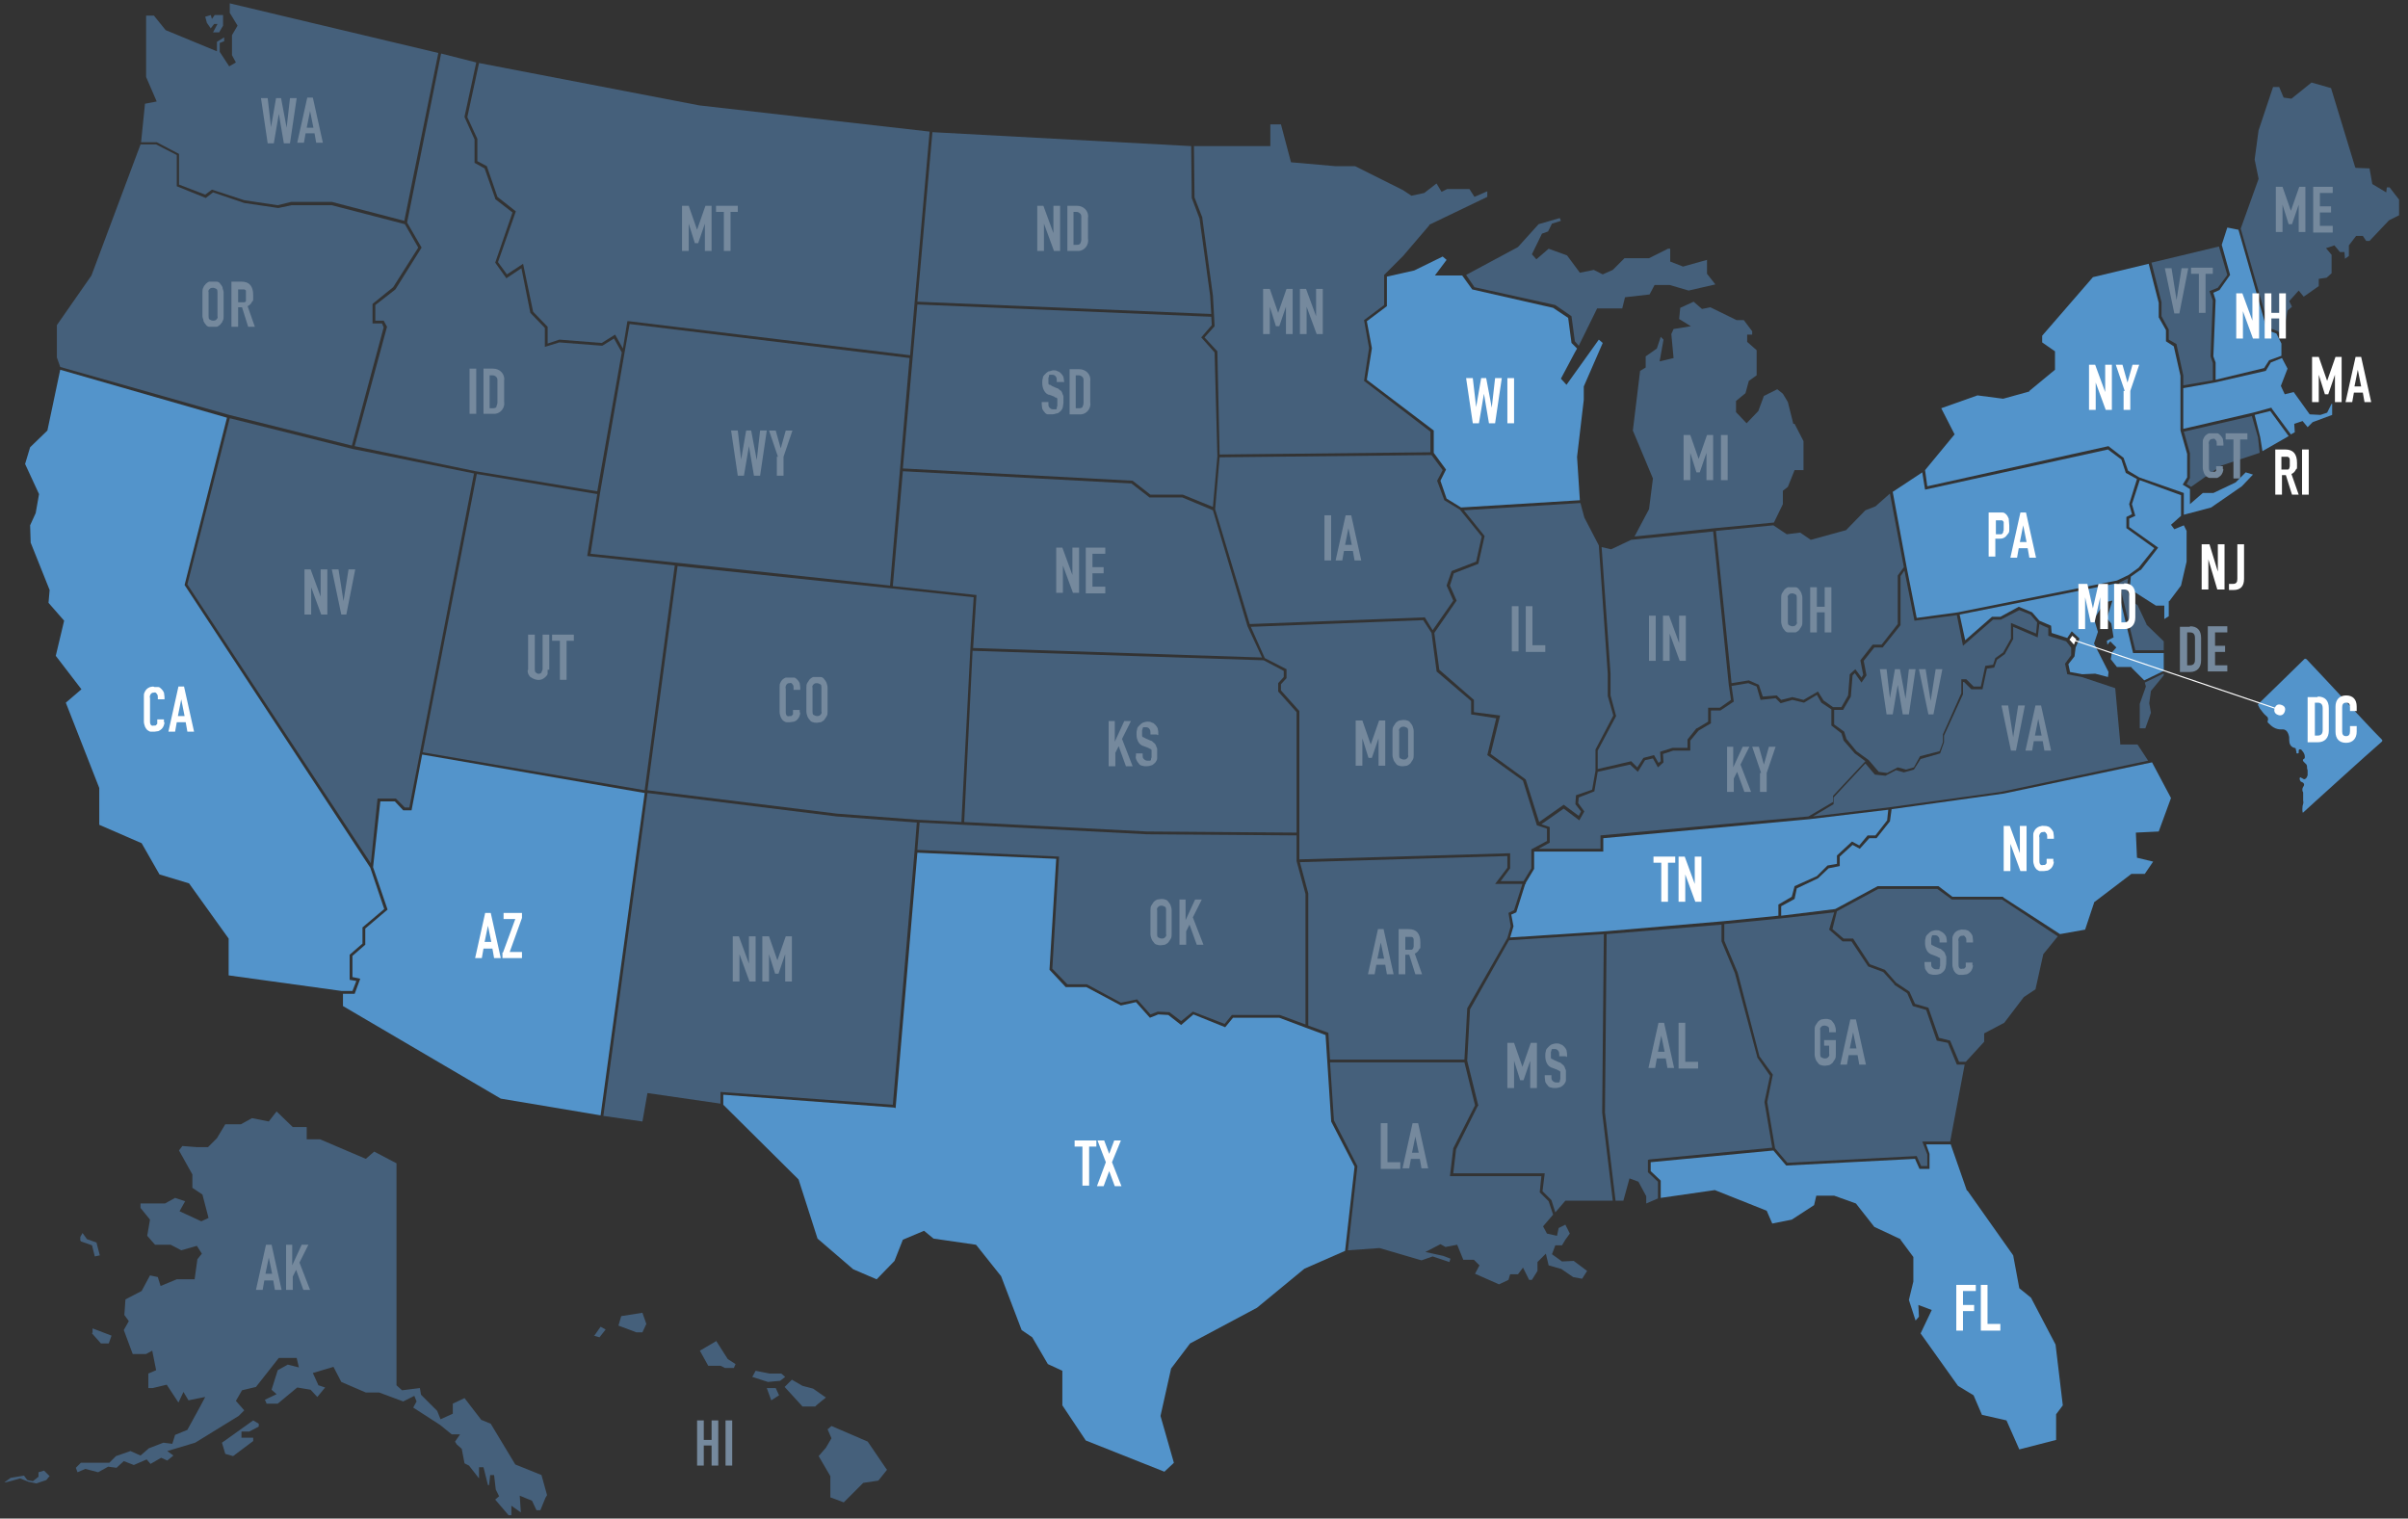 <?xml version="1.0" encoding="UTF-8"?>
<svg xmlns="http://www.w3.org/2000/svg" version="1.1" viewBox="0 0 431.8 272.3">
  <rect x="0" y="0" width="431.8" height="272.3" fill="#333333" stroke="none"/>
  <defs>
    <style>
      .cls-1 {
        fill: #5394cb;
      }

      .cls-2 {
        fill: #45607b;
      }

      .cls-3 {
        fill: #fff;
      }

      .cls-4 {
        fill: #75899d;
      }
    </style>
  </defs>
  <g>
    <g id="Layer_1">
      <g id="Layer_1-2" data-name="Layer_1">
        <g id="Group_7390">
          <g>
            <polygon class="cls-2" points="112.9 58.1 112 63.2 107.6 88.4 105.9 99.3 121.3 100.9 159.6 105 163.1 64.2 112.9 58.1"></polygon>
            <polygon class="cls-2" points="112.8 57.6 163.2 63.7 164 54.3 166.7 23.6 125.4 18.9 85.9 11.3 83.8 21 85.6 24.9 85.6 28.9 87.3 29.8 89.2 35.3 92.5 37.9 89.3 47 90.9 49.2 93.8 47.3 95.6 55.9 98.2 58.6 98.2 61.6 100.3 60.9 107.9 61.5 110.3 60 111.7 62.5 112.5 57.6 112.8 57.6"></polygon>
            <polygon class="cls-2" points="261.8 91.4 259 89.7 257.7 86.2 258.7 84.3 256.7 81.6 218.7 82 217.9 91.3 224.1 111.9 255.5 110.7 256.9 113 260.6 107.7 259.4 105 260.3 102.4 264.7 100.7 265.7 96.2 261.8 91.4"></polygon>
            <polygon class="cls-2" points="174.6 107.1 159.8 105.5 121.5 101.5 116.1 141.7 150.1 145.9 164.7 147 172.4 147.4 174 116.4 174.6 107.1"></polygon>
            <polygon class="cls-2" points="205.7 149.1 232.5 149.3 232.5 127.7 229.2 124 229.2 122.5 230.2 121.4 230.2 120.3 226.6 118.4 174.4 116.7 172.9 147.4 205.7 149.1"></polygon>
            <polygon class="cls-2" points="85 84.9 63.2 80.5 41.2 75 33.6 104.8 66.5 154.8 67.7 143.2 71 143.2 72.6 144.8 73.4 144.8 75.3 135 85 84.9"></polygon>
            <polygon class="cls-2" points="115.6 141.7 121 101.4 105.3 99.7 107.1 88.6 85.5 85 75.8 134.9 115.6 141.7"></polygon>
            <polygon class="cls-2" points="397.9 44.2 385.8 47.1 387.6 54.2 387.6 56.7 388.9 59.1 388.9 60.9 390.3 61.7 390.3 61.8 391.5 67.3 391.5 69.1 396.8 68.2 396.8 65.1 396.4 63.9 396.4 63.9 396.8 53.9 396.2 52.2 397.7 51.6 399.4 49.3 397.9 44.2"></polygon>
            <polygon class="cls-2" points="430.2 38.6 430.2 35.8 428.5 33.6 428 33.6 427.9 34.5 425.4 33 424.9 30.2 422.4 30.1 422.3 29.9 418 15.8 414.5 14.8 410.9 17.7 409.5 17.5 408.7 15.6 407.6 15.6 405 23.4 404.3 28.6 405 32 405 32.1 401.8 41 406.9 58.8 408.5 59.4 409.3 60.7 410.2 55.7 411 55 410.5 54 412.2 52.1 413.1 53.2 415.8 51.3 415.8 50 417.2 49.8 418.1 49 418.1 45.7 417.1 44.5 418.6 44 419.6 45.2 420.4 45.2 420.5 46.4 421.2 45.9 421.2 44 422.5 42.3 423.7 42.3 424.3 43.2 424.9 43.2 428.4 39.5 430.2 38.6"></polygon>
            <polygon class="cls-2" points="282.2 226.1 280.1 226.2 278.3 224.9 278.9 223.3 280.1 223.3 280.7 222.3 281.5 221.2 280.7 219.6 279.5 220.2 279.2 221.6 277.4 221.2 276.7 219.9 278.5 217.8 277.7 215.4 276.1 213.8 276.4 210.9 260 210.9 260.6 205.9 260.6 205.9 264.5 198.2 262.6 190.5 238.5 190.5 239.2 200.9 243.4 209.1 243.4 209.2 241.7 224.2 247.3 223.8 247.4 223.8 254.9 226 256.9 225.3 259.9 226.3 260.1 225.7 258.8 225.2 255.6 224.5 258.3 223.1 259.2 223.6 261.3 223.2 262.4 225.9 264.3 225.9 265.3 226.9 264.5 228.4 268.8 230.3 270.5 229.5 270.8 228.5 272.2 228.5 273.1 227.3 274.2 229.5 274.7 229.5 275.7 227.9 275.7 226.3 277.2 224.8 277.7 226.9 279.8 227.5 279.9 227.5 282.1 229 283.7 229.3 284.6 227.9 282.2 226.1"></polygon>
            <polygon class="cls-2" points="217.8 63.2 215.4 60.5 217.3 58.3 217.2 56.8 164.5 54.6 161.9 84 203.1 86.2 206.3 88.7 212.1 88.7 217.5 90.9 218.3 81.8 217.8 63.2"></polygon>
            <polygon class="cls-2" points="110.1 60.7 108 62 100.3 61.4 97.7 62.2 97.7 58.8 95.1 56.1 93.5 48.1 90.8 49.9 88.8 47.1 91.9 38.1 88.8 35.7 88.8 35.6 86.9 30.2 85.1 29.2 85.1 25 83.3 21 83.3 20.9 85.4 11.2 79.1 9.6 73 39.9 75.6 44.4 70.9 51.9 67.3 54.7 67.3 57.5 68.8 57.5 69.4 58.6 63.6 80 85.3 84.5 107.1 88.1 111.5 63.2 110.1 60.7"></polygon>
            <path class="cls-2" d="M97.8,268.6l-.9,2.2h-.7l-.8-1.7-2.2-.9.2,3-1.7-1.2v1.7h-.5l-2.4-2.8.7-.6-.6-1.2-.3-2.6h-.7l-.2,1.8h-.2l-.8-3.2h-.8v2l-1.8-2.3h0l-.8-.4-.5-2.6-.9-.8-.3-.5.9-1.3h-1.5l-2.1-1.7-4.8-3.1.6-1.1-.4-1-2,1-4.3-1.6h-2.4l-4.4-1.9-1.4-2.7-3.7,1.1,1,2.2,1.2.4-1.4,1.7-1.2-1.3-2.4-.4-3.5,2.9h-2c0-.1-.3-.7-.3-.7l2.1-1-.9-.8,1.1-3.5,1.8-1,2,.5-.4-1.7h-3.2l-4.1,5.2-2.5.6-1.1,1.9,1.5,1.7-1,1-7.8,4.8-5,1.5,1.1.8-1.1.9-1.1-.5-1.9,1.1-.7-.8-2.3,1-1.8-.7-1.3,1.2-1.5-.2-1.8,1-2.3-.6-1.4.6-.3-.8.9-.9h5.1l1.2-1.2,2.6-.9,1.8.8,1.5-1.3,2.6-1,1.6.2.5-1.6,2.2-.9,2.3-4.2.9-1.7-3,.6-.9-1.5-.9,1.9-2.1-3.2-2.5.6h-.8v-2.6l1.4-.6-.7-3.5-1.1.6h-2.4l-1.6-4.3.9-1.6-.8-1.1.2-2.8,2.9-1.5,1.5-2.8,1.4.3.5,1.6,2.9-1.2h3.2l.5-3.6.8-1-.9-1.4-2.8.8-1.9-1h-2.8l-1.4-1.6.5-2.9-1.7-2.1v-.8h4.4l1.8-1,1.8.6-1,1.8,3.9,1.8,1.3-.6-1.1-4.2-1.8-1.2v-2.4l-2.4-4.3.6-.8,2.6.2h2l1.6-1.6,1.5-2.5h2.8l2-1.1,3,.6,1.4-1.8,2.9,2.8h2.5v2.2h2.4l8.2,3.5,1.5-1.3,4,2.1v39.8l1,.9,3.2-.4.2,1.2,2.9,2.9.6,1.5,2.2-1v-1.8l2.1-1,3,3.9,1.7.7,4.4,7.3h0l4.7,1.9,1,3.6-.3.5ZM8.9,264.7l-1-1-1,.3v.8c0,0-1,.8-1,.8l-1-.2-.6-.8-2.4.4-1.1.8h.1c0,.1,2.7-.7,2.7-.7l1.5.6,1.4.3,1.8-.6.4-.5.2-.2ZM16.5,239.1l1.6,1.8h1.4l.5-1.4-3.4-1.3v.8h-.1ZM14.5,222.6l2,.7.5,2,.9-.2-.6-2.3-1.7-.6-.8-1.1-.4.7v.7h.1ZM45.4,257.8h-2.1v-1.1h1.4l1.7-.9v-.5l-1-.6-5.6,4,.6,2,1.4.4,3.6-2.7v-.7h0Z"></path>
            <polygon class="cls-2" points="217.2 56.3 217 53 215.1 39.2 213.7 35.5 213.7 35.4 213.6 26.2 167.2 23.7 164.5 54.1 217.2 56.3"></polygon>
            <polygon class="cls-2" points="223.7 112.3 217.5 91.5 212 89.2 206.1 89.2 206 89.1 202.9 86.7 161.9 84.5 160.1 105.1 175.1 106.7 174.5 116.2 226.3 117.9 223.7 112.3"></polygon>
            <polygon class="cls-2" points="129.2 197.9 129.2 195.8 160.1 198.1 164 152.6 164.4 147.5 150 146.4 116.1 142.2 108.2 200.1 115.2 201.1 116.1 196 129.2 197.9"></polygon>
            <polygon class="cls-2" points="274.6 152.3 277.4 150.8 277.4 148.6 275.6 148 273.1 140 266.7 135.4 268.3 128.8 263.8 128.1 263.8 125.7 257.6 120.4 257.6 120.3 256.7 113.5 255.2 111.2 224.3 112.4 226.8 118 230.7 120 230.7 121.6 229.7 122.7 229.7 123.8 233 127.5 233 154.1 270.8 153 270.8 155.7 269.1 158 273.2 158 274.6 155.7 274.6 152.3"></polygon>
            <polygon class="cls-2" points="357.4 119.2 357.8 118 359.2 117 360.6 114.5 360.6 111.7 365.1 113.6 365.3 111.6 364.1 110.2 362.1 109.4 358.8 111.1 357.4 111.1 352 115.8 350.9 110.3 343.3 111.3 341.5 102.3 340.8 103.3 340.8 112.1 337.6 116.1 336.1 116.1 334.2 118.5 334.7 121.1 333.8 122.4 332.6 120.7 332.2 121.1 331.9 124.8 331.9 124.9 330.5 127.3 328.9 127.3 328.9 129.9 330.7 131.2 331.1 132.5 332.9 134.7 335.1 136.3 335.1 136.3 336.9 138.4 338.4 138.6 340.3 137.6 341.8 138 343.2 137.6 344.3 135.6 347.8 134.7 348.4 133.1 348.4 131.8 348.4 131.7 351.7 124.3 351.7 121.8 352.6 121.8 353.9 123.1 355.2 123.1 356 119.4 357.4 119.2"></polygon>
            <polygon class="cls-2" points="268.1 158.5 270.3 155.6 270.3 153.5 233.1 154.6 234.6 160.2 234.6 183.9 238.2 185.2 238.5 190 262.6 190 263.1 180.9 263.1 180.8 270.3 168.2 270.9 166.1 270.5 163.7 271.5 163.2 273 158.5 268.1 158.5"></polygon>
            <polygon class="cls-2" points="72.6 40.2 59.5 36.8 52.3 36.8 49.9 37.3 49.9 37.3 43.8 36.4 38.2 34.5 36.9 35.5 31.7 33.4 31.7 27.8 28 25.9 25.2 25.9 16.4 49.4 16.4 49.4 10.2 58.3 10.2 64.1 10.8 65.8 41.1 74.4 63.1 79.9 68.8 58.7 68.5 58 66.8 58 66.8 54.5 70.5 51.5 75 44.4 72.6 40.2"></polygon>
            <polygon class="cls-2" points="355.8 185.3 359.4 183.4 362.9 178.8 362.9 178.8 365 177.4 366.4 171.1 369 167.9 359 161.3 350 161.3 347.4 159.4 336.8 159.4 329.4 163.4 328.6 166.6 330.6 168.3 332.3 168.3 335.3 172.9 338 173.9 340 176.2 342.4 177.8 343.4 180 345.8 180.7 347.7 186.1 349.7 186.6 351.3 190.4 352.5 190.4 355.8 186.8 355.8 185.3"></polygon>
            <polygon class="cls-2" points="302.6 132.6 304.2 130.6 304.3 130.6 306.3 129.4 306.3 126.9 308.4 126.9 310.4 125.5 310 122.8 307.2 95.3 292.5 96.8 288.9 98.5 287.2 98.1 288.8 120.8 288.8 124.7 289.8 128.4 286.5 134.6 286.5 137.9 292.5 136.5 293.6 137.6 294.7 135.9 296.6 135.4 297.4 136.8 297.8 136.5 297.7 134.8 299.9 134.1 302.6 134.1 302.6 132.6"></polygon>
            <polygon class="cls-2" points="328.7 143.8 328.7 142.7 334.5 136.5 332.6 135.1 332.6 135.1 330.6 132.8 330.2 131.5 328.4 130.1 328.4 127.2 326.6 126 325.8 124.6 323.5 126 321.4 125.5 319.3 126.1 318.4 125.2 315.7 125.5 315 123.1 313.5 122.5 310.5 123 310.9 125.8 308.5 127.4 306.8 127.4 306.8 129.7 304.6 131 303.1 132.8 303.1 134.6 300 134.6 298.2 135.2 298.3 136.7 297.3 137.6 296.4 136 295 136.3 293.7 138.4 292.3 137.1 286.5 138.4 285.9 141.9 283.1 143 283 144 284.1 145.5 283.2 147.1 280.4 145 276.4 147.8 277.9 148.3 277.9 151.1 275.9 152.2 287 152.2 287 149.8 324.3 146.4 328.7 143.8"></polygon>
            <polygon class="cls-1" points="405.7 80.9 410.4 78.2 407.1 73.7 404.3 74.4 405.3 78.4 405.7 80.9"></polygon>
            <path class="cls-2" d="M159.1,263.5l-1.6,2-2.7.4-3.5,3.5-2.4-.9v-3.8l-2.1-3.6,1.3-1.5,1-1.7-.7-1.6.7-.6,6.5,2.8,3.4,5h.1ZM145.8,249l-1.9-.5-1.9-1.1-1.3,1.3,3.2,3.5h2.3c0-.1,1.9-1.6,1.9-1.6l-2.3-1.6h0ZM137.5,248.9l.8,2.2,1.4-.9-.6-1.3h-1.7.1ZM128.4,240.5l-2.9,1.7,1.5,2.7h2.2l.8.4h1.6l.3-.7-1.4-.9-2.1-3.3h0ZM111.4,236l-.5,1.7,3.2,1.2h1.1l.7-1.5-.7-2s-3.8.6-3.8.6ZM106.5,239.5l1,.3,1.1-1.4-.9-.5-1.2,1.7h0ZM140.1,246.3h-2.1l-2.5-.5-.6,1.1,2.8.9,2.2-.2.9-.7-.7-.6h0Z"></path>
            <path class="cls-2" d="M295.8,52.8l-4.4.5-.5,2h-4.5l-3.3,6.7-.7-.8-.6-4.5-2.9-2h0l-14.5-3.2-1.5-2.2,9.3-5h0l3.7-4.1,3.8-1.1.2.5-1.6.5-.7,1.4-1.1.4-1.8,3.7.8.9,2.2-1.9,3.3,1.2,2.3,3.1,2.5-.5,1.6.8,1.8-.8,2.1-2.1h4.4l3.4-1.7h.4v2.3l2.3.9,4.3-1.2v2.5l1.5,1.9-4.8,1.1-3.4-1h-2.7l-.9,1.7h0ZM321.6,76.1h0l-1-4-.9-1.5-1-.8-2.4,1.2-1,2.7-2.1,2.2-1.9-2v-2l1.7-1.4.6-2.2,1.4-1v-4.5l-1.7-1.5v-1.3h.9v-.6l-1.5-2h-1.3l-4.7-2.3-1.5.3-1.5-1.3-2.4,1.1-.2,2,2.1,1.3-3.1.5-.4.9.4,4.3-2.5.6.7-3.9-.5-.5-.7,2.1-2,1.4v2l-1,.6-1.3,10.7,3.6,8.6h0l-.7,5.5-2.6,4.9,14.5-1.5,10.5-1,1.6-3.3v-2.4l.9-.7,1.2-3h1.6v-5.2l-1.6-3.1h-.2Z"></path>
            <path class="cls-2" d="M388,120.9v.2l-2.3,2.8-.3,2.2h0l.3,1.7-1,2.8h-1v-4.4l1.1-3.1h0l-.2-.7,3.3-1.6h.1ZM380.2,133.4v-.2l-.9-9.8-6-2-2.6-.5-.4-1.9,1.1-1.5v-1.3c.1,0-.9-1.2-.9-1.2l-3.2-1v-1.4c-.1,0-1.6-.7-1.6-.7l-.3,2.4-4.4-1.9v2.2l-1.5,2.7-1.4,1-.5,1.4-1.3.2-.8,3.7h-2l-1.3-1.3h-.2v2.2l-3.4,7.4v1.2l-.7,2-3.5,1-1.2,1.9-1.8.5-1.4-.4-1.9,1-1.9-.2-1.7-2-5.7,6.1v1.2l-3.7,2.2,13.4-1.6,20.3-2.8,26.4-5.6-1.9-2.9h-3.5.4Z"></path>
          </g>
          <g>
            <polygon class="cls-2" points="218.7 81.5 256.5 81.1 256.5 77.4 244.6 68.3 245.5 62.4 244.6 57.4 248.2 54.7 248.2 49.3 251.6 45.9 256.3 40.4 256.3 40.3 266.7 35.3 266.7 34.3 264.4 35.3 263.5 33.9 259.5 33.9 258.5 34.4 257.6 32.9 255.4 34.6 253.1 35.1 251.6 34.1 243 29.8 239.5 29.8 231.5 29.1 229.7 22.3 227.8 22.3 227.8 26.2 214.1 26.2 214.2 35.4 215.6 39 215.6 39.1 217.5 53 217.7 56.5 217.8 58.5 216 60.5 218.3 63 218.3 63.1 218.7 81.5"></polygon>
            <polygon class="cls-1" points="286.7 60.9 280.9 69 279.9 67.9 282.4 63.2 282.8 62.5 281.8 61.5 281.2 57 278.5 55.2 264 51.9 262.2 49.4 257.3 49.4 259.4 46.6 258.7 46 253.6 48.5 248.7 49.6 248.7 54.9 245.1 57.6 246 62.4 246 62.5 245.1 68.1 257.1 77.2 257.1 81.2 259.3 84.2 258.3 86.2 259.4 89.4 262 91 283.3 89.7 282.8 82 282.8 81.9 284 71.7 284 69.3 287.4 61.5 286.7 60.9"></polygon>
            <polygon class="cls-1" points="75.7 135.3 73.8 145.3 72.3 145.3 70.8 143.7 68.2 143.7 66.9 155.5 69.5 163.1 65.5 166.5 65.5 169.4 63.2 171.4 63.2 175.2 64.6 175.5 63.6 178.2 61.5 178.2 61.5 180.4 89.8 197 107.7 200 115.6 142.2 75.7 135.3"></polygon>
            <polygon class="cls-2" points="219.6 183.6 220.9 182 229.5 182 234.1 183.7 234.1 160.3 232.5 154.4 232.5 149.8 205.7 149.6 172.7 147.9 164.9 147.5 164.5 152.4 189.9 153.6 189.9 153.8 188.7 173.7 191.4 176.5 194.9 176.5 194.9 176.5 201 179.8 203.9 179.2 206.3 181.9 207.6 181.4 209.7 181.5 211.8 183.1 213.9 181.4 219.6 183.6"></polygon>
            <polygon class="cls-2" points="388 116.6 388 115 384.9 112 384.9 111.9 383.3 108.5 382.2 107.8 382.2 107.7 381.4 105.7 381.4 105.7 381.6 103.7 380 104.5 382.9 116.6 388 116.6"></polygon>
            <polygon class="cls-1" points="382.2 119.6 382.2 119.7 384.5 122 388 120.3 388 117.1 382.5 117.1 379.5 104.6 351.4 110.2 352.4 114.8 357.2 110.6 358.7 110.6 362 108.8 364.4 109.8 365.7 111.3 367.8 112.2 367.9 113.5 370.7 114.4 371.5 113.2 372.9 114.5 372.2 116.1 372 117.7 370.9 119.1 371.2 120.5 373.4 120.9 375.7 120.8 378 121.4 378.1 120.5 375.5 115.4 376.2 113.3 375.5 111 377.4 108 378.8 107.7 377.8 110.9 378.6 111.8 379 114.3 377.8 114.9 377.9 115.6 378.4 115 379.5 116.1 378.7 117 378.5 118.2 379.6 119.6 382.2 119.6"></polygon>
            <polygon class="cls-1" points="409.1 63.8 409.1 61.6 408.2 59.8 406.5 59.2 406.5 59.1 401.4 41.2 399.4 40.8 398.4 43.9 399.9 49.3 398 52 396.9 52.5 397.3 53.8 397.3 53.9 396.9 63.9 397.3 65 397.3 68.1 406 66 406.9 64.6 409.1 63.8"></polygon>
            <polygon class="cls-1" points="418.2 72.4 418.1 72.4 417.3 74 416.1 74.4 414.2 74.3 414.1 74.2 411.3 70.3 409.7 70.7 409 69.2 410.2 66.1 409.2 64.2 407.2 65 406.3 66.5 397.1 68.6 391.5 69.6 391.5 76.9 404 74 407.3 73.1 407.4 73.3 410.8 77.9 411.5 77.5 411.4 76 412.9 75.5 413.8 76.6 414.7 75.7 414.7 75.7 418.2 74.4 418.2 72.4"></polygon>
            <polygon class="cls-2" points="398.3 83.5 405.2 81.2 404.9 78.4 403.8 74.6 391.6 77.4 392.7 81.3 392.7 85.7 392.1 86.8 392.9 87.3 398.3 83.5 398.3 83.5"></polygon>
            <polygon class="cls-1" points="404 85.1 402.7 84.7 401 86.4 400.9 86.5 396.9 88.4 395 88.4 392.7 90.4 392.7 87.7 391.4 86.9 392.2 85.6 392.2 81.4 391 77.2 391 67.4 389.8 62.1 388.4 61.2 388.4 59.2 387.1 56.9 387.1 54.3 385.3 47.3 375.3 49.7 366.2 60.2 366.2 61.4 368.5 63 368.5 66.3 363.9 70.1 363.9 70.2 359.2 71.5 354.6 70.9 348.1 73.2 350.5 77.9 350.4 78 345.2 84.3 345.6 87.2 378.1 80 378.2 80.1 380.8 82.1 381.6 84.4 383.6 85.6 391.6 88.4 391.6 92.3 396.5 91 402 87.2 404 85.1"></polygon>
            <polygon class="cls-1" points="318.9 164.2 318.9 162.2 321.3 160.8 321.8 158.9 325.8 157.1 327.7 155.2 329.4 154.9 329.4 153.4 332.1 150.9 333.4 151.6 334.9 149.8 336.3 149.8 338.4 147.1 338.6 145.2 324.4 146.9 287.5 150.3 287.5 152.7 275.1 152.7 275.1 155.8 273.6 158.3 273.6 158.4 273.6 158.5 273.5 158.5 271.9 163.6 271 164 271.4 166.1 270.8 168.1 287.8 167 308.9 165.2 318.9 164.2"></polygon>
            <polygon class="cls-1" points="392.1 100.7 392.1 95.2 391.6 94.2 389.9 94.9 389.3 94.1 391.1 92.5 391.1 88.8 383.7 86.1 382.3 90.4 382.9 92.5 381.8 93 381.8 94.5 387 98.2 383.9 102.2 383.8 102.2 382.1 103.4 381.9 105.6 386.6 108.6 388.1 108.6 388.1 111 388.9 110.5 388.9 107.8 389 107.8 391.1 105 392.1 100.7"></polygon>
            <polygon class="cls-1" points="66.4 155.6 33.1 104.9 40.7 74.9 10.8 66.3 8.5 77.2 5.4 80.2 4.5 83.2 7 88.6 6.4 92 5.4 94.2 5.5 97.3 8.9 105.8 8.7 108.1 11.5 111.3 10 117.6 14.6 123.6 11.8 126 17.8 141.3 17.8 147.9 25.4 151.2 28.6 156.8 33.9 158.4 41 168.3 41 174.9 61.3 177.7 63.2 177.7 63.9 175.9 62.7 175.7 62.7 171.2 65 169.2 65 166.3 68.9 163 66.4 155.6"></polygon>
            <polygon class="cls-1" points="368.6 241.1 364.2 232.7 362.1 231 361 225.1 352.8 213.5 352.7 213.5 349.8 205.2 345.4 205.2 346 206.9 346 209.6 344.2 209.6 343.4 207.8 320.3 209 318 206.3 296 208.4 296 210 297.8 211.7 297.8 214.8 307.5 213.4 307.5 213.4 316.8 217.1 317.8 219.4 321.3 218.7 325.3 216.1 325.7 214.4 328.9 214.4 332.8 215.8 332.8 215.8 336.1 220 340.8 222.2 340.8 222.3 343.1 225.4 343.1 229.7 343.1 229.8 342.3 233.1 343.5 236.8 344.1 236.1 344 234 346.4 234.9 344.4 239.1 351.1 248.5 353.9 250.2 355.4 253.7 359.8 254.7 362.1 259.9 368.7 258.2 368.7 253.6 369.9 252 368.6 241.1"></polygon>
            <polygon class="cls-2" points="287.3 199.5 287.3 199.5 287.6 167.5 270.6 168.6 263.6 181 263.1 190.2 265.1 198.3 265 198.3 261.1 206.1 260.6 210.4 277 210.4 276.6 213.6 278.2 215.2 278.9 217.4 280.7 215.3 289.2 215.3 287.3 199.5"></polygon>
            <polygon class="cls-2" points="316.4 197.6 317.4 192.9 315.1 189.6 315.1 189.5 311.1 174.5 308.7 168.8 308.7 165.8 288.1 167.5 287.8 199.5 289.7 215.3 291.1 215.3 292.2 211.3 293.8 211.9 295.2 214.5 295.2 215.8 297.3 214.9 297.3 211.9 295.5 210.2 295.5 208 295.8 207.9 317.8 205.8 316.4 197.6 316.4 197.6"></polygon>
            <polygon class="cls-1" points="233.9 227.5 233.9 227.5 241.2 224.3 242.9 209.2 238.7 201.1 238.7 201 238 190.2 237.7 185.6 234.2 184.3 229.4 182.5 221.1 182.5 219.7 184.2 214 181.9 211.8 183.8 209.5 182 207.7 181.9 206.2 182.5 203.7 179.7 201 180.3 194.8 177 191.1 177 188.2 173.9 188.2 173.8 189.4 154 164.5 152.9 160.6 198.7 160.3 198.6 129.7 196.3 129.7 198.1 143.2 211.5 146.6 222.1 153 227.6 157.2 229.4 160.4 226.1 161.9 222.3 165.7 220.7 167.4 222.1 175 223.2 175.1 223.3 179.4 228.7 179.5 228.8 183.2 238.5 185.1 239.8 187.9 244.6 190.5 245.8 190.5 252 194.7 258.3 208.8 263.9 210.5 262.3 208.1 253.9 210 245.4 213.4 240.9 225.4 234.5 233.9 227.5"></polygon>
            <polygon class="cls-2" points="350.9 190.9 349.3 187 347.3 186.6 345.4 181.1 343 180.4 342 178.1 339.7 176.6 339.7 176.5 337.7 174.3 335 173.3 332 168.8 330.4 168.8 328 166.7 328.9 163.6 319.2 164.7 309.2 165.7 309.2 168.7 311.6 174.4 315.5 189.4 317.9 192.7 316.9 197.6 318.3 205.9 320.5 208.5 343.7 207.3 344.5 209.1 345.6 209.1 345.6 207 344.7 204.7 349.7 204.7 352.3 190.9 350.9 190.9"></polygon>
            <polygon class="cls-2" points="286.1 134.4 289.3 128.3 288.3 124.8 288.3 120.8 286.7 97.8 284.1 92.8 283.4 90.2 262.5 91.5 266.2 96.1 266.2 96.2 265.1 101.1 260.7 102.8 260 105 261.2 107.7 257.2 113.5 258.1 120.1 264.3 125.5 264.3 127.7 269 128.3 267.3 135.2 273.5 139.7 273.6 139.8 276 147.4 280.4 144.3 283.1 146.3 283.5 145.5 282.5 144.2 282.6 142.6 285.5 141.6 286.1 138.2 286.1 134.4"></polygon>
            <polygon class="cls-1" points="385.9 136.7 359.3 142.3 339.2 145.1 338.9 147.3 338.8 147.4 336.5 150.3 335.2 150.3 333.5 152.2 332.2 151.5 329.9 153.6 329.9 155.3 327.9 155.7 326 157.5 322.2 159.3 321.8 161.2 319.4 162.5 319.4 164.2 329.1 163 336.7 158.9 347.6 158.9 350.1 160.8 359.2 160.8 359.2 160.9 369.4 167.5 373.9 166.7 375.5 161.9 375.5 161.8 382.2 156.7 384.6 156.7 386.1 154.5 383.2 153.8 383 149.3 387.1 149.1 389.3 143.1 385.9 136.7"></polygon>
            <polygon class="cls-2" points="340.3 111.9 340.3 103.2 341.4 101.7 338.9 88.5 336.3 90.8 334.5 91.5 331 95.1 330.9 95.1 324.7 96.8 322.8 95.5 320.4 95.8 318 94.2 307.7 95.2 310.5 122.5 313.6 122 315.4 122.8 316.1 124.9 318.6 124.7 319.4 125.5 321.4 125 323.4 125.5 326 124 327 125.6 328.7 126.8 330.2 126.8 331.4 124.7 331.7 120.9 332.7 120 333.8 121.5 334.1 121 333.6 118.4 335.8 115.6 337.4 115.6 340.3 111.9"></polygon>
            <polygon class="cls-1" points="381.7 103.1 383.5 101.8 386.3 98.3 381.3 94.7 381.3 92.7 382.3 92.2 381.8 90.4 381.8 90.4 383.2 85.9 381.2 84.8 380.4 82.4 378 80.6 345.2 87.8 344.7 84.7 339.4 88.2 341.9 101.7 343.7 110.8 351.1 109.8 379.6 104.1 381.7 103.1"></polygon>
            <path class="cls-2" d="M78.6,9.5l-6.1,30.1-13-3.4h-7.3l-2.4.6-6-.9-5.8-1.9-1.2.9-4.7-1.8v-5.5l-4-2.1h-2.8l.7-6.9,2.1-.4-1.9-4.4V2.8c-.1,0,1.4,0,1.4,0l2.1,2.6,9.2,3.8v-1.7l1.3-.8v.7l-.8.3v1.6l1.7,2.6,1.2-.7-.7-1.3v-3.6l1-1.7-1.4-2.3V.6s37.4,8.9,37.4,8.9ZM37.7,5.2l.7-.9h.6l-.8,1.5h1.1l.7-1.2v-1.9h-1.5l-.5.7-.2-.7-1,.3.3,1.1.7,1h0Z"></path>
            <polygon class="cls-3" points="371.6 114 371.1 114.7 371.9 115.6 372.3 114.6 371.6 114"></polygon>
          </g>
          <g id="Grey_States">
            <g id="HI">
              <path id="Path_41848" class="cls-4" d="M125,254.7h1.2v3.5h1.4v-3.5h1.2v8.1h-1.2v-3.6h-1.4v3.6h-1.2v-8.1h0Z"></path>
              <path id="Path_41849" class="cls-4" d="M130.1,254.7h1.2v8.1h-1.2v-8.1h0Z"></path>
            </g>
            <g id="ND">
              <path id="Path_41852" class="cls-4" d="M186,36.9h1.1l1.8,4.9h0v-4.9h1.2v8.1h-1.1l-1.8-4.9h0v4.9h-1.2v-8.1Z"></path>
              <path id="Path_41853" class="cls-4" d="M191.4,36.9h1.7c.6,0,1.1.2,1.5.6.4.4.6,1,.5,1.5v3.8c.2,1.1-.6,2.1-1.6,2.2h-2.1v-8.1h0ZM192.5,43.9h.5c.3,0,.5,0,.7-.2.1-.2.2-.5.2-.8v-3.9c0-.3,0-.5-.2-.7s-.4-.3-.7-.3h-.5v5.9Z"></path>
            </g>
            <g id="MT">
              <path id="Path_41854" class="cls-4" d="M122.4,36.9h1.1l1.5,4.3h0l1.5-4.3h1.1v8.1h-1.2v-4.9h0l-1.2,3.5h-.6l-1.1-3.5h0v4.9h-1.2v-8.1h0Z"></path>
              <path id="Path_41855" class="cls-4" d="M129.7,38h-1.3v-1.1h3.9v1.1h-1.3v7h-1.2v-7h0Z"></path>
            </g>
            <g id="WY">
              <path id="Path_41856" class="cls-4" d="M136.3,85.3h-1.1l-.9-5.3h0l-.9,5.3h-1.1l-1.2-8.1h1.2l.6,5.2h0l.9-5.2h.9l1,5.3h0l.6-5.3h1.2l-1.2,8.1Z"></path>
              <path id="Path_41857" class="cls-4" d="M139.5,81.9l-1.6-4.7h1.2l.9,3.2h0l.9-3.2h1.2l-1.6,4.7v3.4h-1.2v-3.4h.2Z"></path>
            </g>
            <g id="CO">
              <path id="Path_41858" class="cls-4" d="M143.5,127.7c0,.5-.2,1-.5,1.3s-.4.3-.6.4c-.2,0-.5.1-.7.1h-.7c-.2,0-.4-.2-.6-.3-.2-.2-.3-.4-.4-.6-.1-.3-.2-.6-.2-.9v-4.5c0-.3,0-.5.1-.7.2-.5.5-.8,1-1,.2,0,.5,0,.8,0s.5,0,.7,0c.2,0,.4.2.6.4.2.2.3.4.4.6,0,.2.1.5.1.8v.4h-1.2v-.4c0-.2,0-.4-.2-.6-.1-.2-.3-.3-.5-.2-.2,0-.4,0-.6.3-.1.2-.2.4-.1.7v4.1c0,.2,0,.4.1.6s.3.3.6.2h.2s.2,0,.2-.1l.2-.2v-.8h1.2v.5h0Z"></path>
              <path id="Path_41859" class="cls-4" d="M144.6,123.3c0-.3,0-.6.2-.9.1-.2.3-.4.4-.6.2-.2.4-.3.6-.4.2,0,.5,0,.7,0s.5,0,.7,0c.2,0,.5.2.6.4.2.2.3.4.4.6.1.3.2.6.2.9v4.3c0,.3,0,.6-.2.9-.1.2-.3.4-.4.6-.2.2-.4.3-.6.4-.2,0-.5.1-.7.1s-.5,0-.7-.1c-.2,0-.5-.2-.6-.4-.2-.2-.3-.4-.4-.6-.1-.3-.2-.6-.2-.9,0,0,0-4.3,0-4.3ZM145.7,127.6c0,.2,0,.5.2.6.2.1.4.2.6.2s.4,0,.6-.2c.2-.2.3-.4.2-.6v-4.3c0-.2,0-.5-.2-.6s-.4-.2-.6-.2-.4,0-.6.2c-.2.2-.3.4-.2.6v4.3Z"></path>
            </g>
            <g id="NM">
              <path id="Path_41860" class="cls-4" d="M131.4,167.9h1.1l1.8,4.9h0v-4.9h1.2v8.1h-1.1l-1.8-4.9h0v4.9h-1.2v-8.1Z"></path>
              <path id="Path_41861" class="cls-4" d="M136.8,167.9h1.1l1.5,4.3h0l1.5-4.3h1.1v8.1h-1.2v-4.9h0l-1.2,3.5h-.6l-1.1-3.5h0v4.9h-1.2v-8.1h0Z"></path>
            </g>
            <g id="ID">
              <path id="Path_41862" class="cls-4" d="M84.2,66.1h1.2v8.1h-1.2v-8.1Z"></path>
              <path id="Path_41863" class="cls-4" d="M86.7,66.1h1.7c.6,0,1.1.2,1.5.6s.6,1,.5,1.5v3.8c.2,1.1-.6,2.1-1.6,2.2h-2.1v-8.1h0ZM87.8,73.2h.5c.3,0,.5,0,.7-.2,0-.2.2-.5.2-.8v-3.9c0-.3,0-.5-.2-.7s-.4-.3-.7-.3h-.5v5.9Z"></path>
            </g>
            <g id="DR">
              <path id="Path_41864" class="cls-4" d="M36.3,52.4c0-.3,0-.6.2-.9,0-.2.3-.4.4-.6.2-.2.4-.3.6-.4.2,0,.5,0,.7,0s.5,0,.7,0c.2,0,.5.2.6.4.2.2.3.4.4.6,0,.3.2.6.2.9v4.3c0,.3,0,.6-.2.9,0,.2-.3.4-.4.6-.2.2-.4.3-.6.4-.2,0-.5,0-.7,0s-.5,0-.7,0c-.2,0-.5-.2-.6-.4-.2-.2-.3-.4-.4-.6,0-.3-.2-.6-.2-.9v-4.3ZM37.4,56.7c0,.2,0,.5.2.6s.4.2.6.2.4,0,.6-.2c.2-.2.3-.4.2-.6v-4.3c0-.2,0-.5-.2-.6s-.4-.2-.6-.2-.4,0-.6.2c-.2.2-.3.4-.2.6v4.3Z"></path>
              <path id="Path_41865" class="cls-4" d="M41.4,50.5h1.9c1.4,0,2.1.8,2.1,2.4s0,.8-.2,1.2-.4.6-.8.8l1.3,3.7h-1.2l-1.1-3.5h-.7v3.5h-1.2v-8.1h0ZM42.6,54.2h1.2c0,0,.2,0,.3-.2,0,0,0-.3,0-.4v-1.1c0,0,0-.3,0-.4,0,0-.2-.2-.3-.2h-1.1v2.5-.2Z"></path>
            </g>
            <g id="UT">
              <path id="Path_41868" class="cls-4" d="M98.2,120.1c0,.3,0,.5,0,.7,0,.2-.2.4-.4.6-.2.2-.4.3-.6.4-.7.3-1.5,0-2.1-.4-.2-.2-.3-.4-.4-.6,0-.2-.2-.5,0-.7v-6.3h1.2v6.2c0,.2,0,.5.2.6.3.3.7.3,1,0,0-.2.2-.4.2-.6v-6.2h1.2v6.3h0Z"></path>
              <path id="Path_41869" class="cls-4" d="M100.3,114.9h-1.3v-1.1h3.9v1.1h-1.3v7h-1.2v-7h0Z"></path>
            </g>
            <g id="NV">
              <path id="Path_41872" class="cls-4" d="M54.6,102.1h1.1l1.8,4.9h0v-4.9h1.2v8.1h-1.1l-1.8-4.9h0v4.9h-1.2v-8.1Z"></path>
              <path id="Path_41873" class="cls-4" d="M62.2,110.2h-1l-1.7-8.1h1.2l.9,5.7h0l.9-5.7h1.2l-1.6,8.1h0Z"></path>
            </g>
            <g id="AK">
              <path id="Path_41876" class="cls-4" d="M47.7,223.2h1l1.8,8.1h-1.2l-.3-1.7h-1.6l-.3,1.7h-1.2l1.8-8.1ZM48.2,225.5h0l-.6,2.9h1.2s-.6-2.9-.6-2.9Z"></path>
              <path id="Path_41877" class="cls-4" d="M51.2,223.2h1.2v3.7h0l1.7-3.7h1.2l-1.6,3.2,1.9,4.9h-1.2l-1.3-3.6-.6,1.2v2.4h-1.2v-8.1h-.1Z"></path>
            </g>
            <g id="SD">
              <path id="Path_41880" class="cls-4" d="M190.7,68.5h-1.2v-.3c0-.2,0-.5-.2-.7-.1-.2-.4-.3-.6-.3h-.4c-.1,0-.2,0-.2.2s0,.2-.1.3v1.1s.1.2.2.2.2,0,.4.2l.9.4c.2,0,.4.2.6.4.2,0,.3.3.4.5,0,.2.2.4.2.6v.8c0,.3,0,.6-.1,1,0,.3-.2.5-.3.7-.2.2-.4.4-.6.5-.3,0-.6.2-1,.2s-.5,0-.8,0c-.2,0-.5-.2-.6-.4-.2-.2-.3-.4-.4-.6,0-.2-.1-.5-.1-.8v-.4h1.2v.4c0,.2,0,.4.2.6s.4.3.6.3h.5c.1,0,.2,0,.2-.2s0-.2.1-.4v-1.3s-.1-.2-.2-.2-.2,0-.4-.2l-.8-.3c-.4,0-.8-.4-1-.8s-.3-.8-.3-1.3,0-.6.1-.9c0-.3.2-.5.4-.7s.4-.4.6-.5c.3,0,.6-.2.9-.2s.5,0,.8.2c.2,0,.4.2.6.4.2.2.3.4.4.6,0,.2.1.4.1.7v.5h0v-.2Z"></path>
              <path id="Path_41881" class="cls-4" d="M191.8,66.2h1.7c.6,0,1.1.2,1.5.6s.6,1,.5,1.5v3.8c.2,1.1-.6,2.1-1.6,2.2h-2.1v-8.1h0ZM192.9,73.2h.5c.3,0,.5,0,.7-.2.1-.2.2-.5.2-.8v-3.9c0-.3,0-.5-.2-.7s-.4-.3-.7-.3h-.5v5.9Z"></path>
            </g>
            <g id="KS">
              <path id="Path_41884" class="cls-4" d="M198.7,129.3h1.2v3.7h0l1.7-3.7h1.2l-1.6,3.2,1.9,4.9h-1.2l-1.3-3.6-.6,1.2v2.4h-1.2v-8.1h0Z"></path>
              <path id="Path_41885" class="cls-4" d="M207.5,131.7h-1.2v-.3c0-.2,0-.5-.2-.7-.1-.2-.4-.3-.6-.3h-.4c-.1,0-.2.1-.2.2s0,.2-.1.3v1.1s.1.2.2.2.2.1.4.2l.9.4c.2,0,.4.2.6.4.2.1.3.3.4.5,0,.2.2.4.2.6v1.7c0,.3-.2.5-.3.7-.2.2-.4.4-.6.5-.3.1-.6.2-1,.2s-.5,0-.8-.1c-.2,0-.5-.2-.6-.4-.2-.2-.3-.4-.4-.6-.1-.2-.2-.5-.1-.8v-.4h1.2v.4c0,.2,0,.4.2.6.2.2.4.3.6.3h.5c.1,0,.2-.1.2-.2s0-.2.1-.4v-1.3s-.1-.2-.2-.2-.2-.1-.4-.2l-.8-.3c-.4-.1-.8-.4-1-.8-.2-.4-.3-.8-.3-1.3s0-.6.1-.9c0-.3.2-.5.4-.7s.4-.4.6-.5c.3-.1.6-.2.9-.2s.5,0,.8.2c.2,0,.4.2.6.4.2.2.3.4.4.6,0,.2.1.4.1.7v.5h-.2Z"></path>
            </g>
            <g id="AR">
              <path id="Path_41888" class="cls-4" d="M247.1,166.6h1l1.8,8.1h-1.2l-.3-1.7h-1.6l-.3,1.7h-1.2l1.8-8.1ZM247.6,169h0l-.6,2.9h1.2l-.6-2.9h0Z"></path>
              <path id="Path_41889" class="cls-4" d="M250.7,166.6h1.9c1.4,0,2.1.8,2.1,2.4s0,.8-.2,1.2-.4.6-.8.8l1.3,3.7h-1.2l-1.1-3.5h-.7v3.5h-1.2v-8.1h-.1ZM251.9,170.3h1.2c.1,0,.2-.1.3-.2,0-.1.1-.3.1-.4v-1.1c0-.1,0-.3-.1-.4,0-.1-.2-.2-.3-.2h-1.1v2.5-.2Z"></path>
            </g>
            <g id="LA">
              <path id="Path_41890" class="cls-4" d="M247.6,201.4h1.2v7h2.3v1.2h-3.5v-8.1h0Z"></path>
              <path id="Path_41891" class="cls-4" d="M253.3,201.4h1l1.8,8.1h-1.2l-.3-1.7h-1.6l-.3,1.7h-1.2l1.8-8.1ZM253.8,203.8h0l-.6,2.9h1.2l-.6-2.9h0Z"></path>
            </g>
            <g id="MO">
              <path id="Path_41892" class="cls-4" d="M243.2,129.2h1.1l1.5,4.3h0l1.5-4.3h1.1v8.1h-1.2v-4.9h0l-1.2,3.5h-.6l-1.1-3.5h0v4.9h-1.2v-8.1h0Z"></path>
              <path id="Path_41893" class="cls-4" d="M249.7,131.1c0-.3,0-.6.2-.9.1-.2.3-.4.4-.6.2-.2.4-.3.6-.4.2,0,.5-.1.7-.1s.5,0,.7.1c.2,0,.5.2.6.4.2.2.3.4.4.6.1.3.2.6.2.9v4.3c0,.3,0,.6-.2.9-.1.2-.3.4-.4.6-.2.2-.4.3-.6.4-.2,0-.5.1-.7.1s-.5,0-.7-.1c-.2,0-.5-.2-.6-.4-.2-.2-.3-.4-.4-.6-.1-.3-.2-.6-.2-.9v-4.3ZM250.9,135.4c0,.2,0,.5.2.6s.4.2.6.2.4,0,.6-.2c.2-.2.3-.4.2-.6v-4.3c0-.2,0-.5-.2-.6s-.4-.2-.6-.2-.4,0-.6.2c-.2.2-.3.4-.2.6v4.3Z"></path>
            </g>
            <g id="KY">
              <path id="Path_41900" class="cls-4" d="M309.6,133.9h1.2v3.7h0l1.7-3.7h1.2l-1.6,3.2,1.9,4.9h-1.2l-1.3-3.6-.6,1.2v2.4h-1.2v-8.1h-.1Z"></path>
              <path id="Path_41901" class="cls-4" d="M315.8,138.6l-1.6-4.7h1.2l.9,3.2h0l.9-3.2h1.2l-1.6,4.7v3.4h-1.2v-3.4h.2Z"></path>
            </g>
            <g id="SC">
              <path id="Path_41906" class="cls-4" d="M349,169h-1.2v-.3c0-.2,0-.5-.2-.7-.1-.2-.4-.3-.6-.3h-.4c-.1,0-.2.1-.2.2s0,.2-.1.3v1.1s.1.2.2.2.2.1.4.2l.9.4c.2,0,.4.2.6.4.2.1.3.3.4.5,0,.2.2.4.2.6v.8c0,.3,0,.6-.1,1,0,.3-.2.5-.3.7-.2.2-.4.4-.6.5-.3.1-.6.2-1,.2s-.5,0-.8-.1c-.2,0-.5-.2-.6-.4-.2-.2-.3-.4-.4-.6,0-.2-.1-.5-.1-.8v-.4h1.2v.4c0,.2,0,.4.2.6.2.2.4.3.6.3h.5c.1,0,.2-.1.2-.2s0-.2.1-.4v-1.3s-.1-.2-.2-.2-.2-.1-.4-.2l-.8-.3c-.4-.1-.8-.4-1-.8-.2-.4-.3-.8-.3-1.3s0-.6.1-.9c0-.3.2-.5.4-.7.2-.2.4-.4.6-.5.3-.1.6-.2.9-.2s.5,0,.8.2c.2.1.4.2.6.4s.3.4.4.6c0,.2.1.4.1.7v.5h0v-.2Z"></path>
              <path id="Path_41907" class="cls-4" d="M353.8,173c0,.5-.2,1-.5,1.3-.2.2-.4.3-.6.4-.2,0-.5.1-.7.1h-.7c-.2,0-.4-.2-.6-.3-.2-.2-.3-.4-.4-.6-.1-.3-.2-.6-.2-.9v-4.5c0-.3,0-.5.1-.7.2-.5.5-.8,1-1,.2,0,.5-.2.8-.1.3,0,.5,0,.7.1.2,0,.4.2.6.4s.3.4.4.6c0,.2.1.5.1.8v.4h-1.2v-.4c0-.2,0-.4-.2-.6-.1-.2-.3-.3-.5-.2-.2,0-.4,0-.6.3-.1.2-.2.4-.1.7v4.1c0,.2,0,.4.1.6.1.2.3.3.6.2h.2s.2,0,.2-.1c0,0,.1-.1.2-.2v-.8h1.2v.5h.1Z"></path>
            </g>
            <g id="VA">
              <path id="Path_41908" class="cls-4" d="M361.6,134.6h-1l-1.7-8.1h1.2l.9,5.7h0l.9-5.7h1.2l-1.6,8.1h.1Z"></path>
              <path id="Path_41909" class="cls-4" d="M365,126.5h1l1.8,8.1h-1.2l-.3-1.7h-1.6l-.3,1.7h-1.2l1.8-8.1h0ZM365.5,128.9h0l-.6,3h1.2l-.6-3Z"></path>
            </g>
            <g id="WV">
              <path id="Path_41910" class="cls-4" d="M342.3,128.1h-1.1l-.9-5.3h0l-.9,5.3h-1.1l-1.2-8.1h1.2l.6,5.2h0l.9-5.2h.9l1,5.3h0l.6-5.3h1.2l-1.2,8.1Z"></path>
              <path id="Path_41911" class="cls-4" d="M346.8,128.1h-1l-1.7-8.1h1.2l.9,5.7h0l.9-5.7h1.2l-1.6,8.1h.1Z"></path>
            </g>
            <g id="IA">
              <path id="Path_41916" class="cls-4" d="M237.5,92.4h1.2v8.1h-1.2v-8.1Z"></path>
              <path id="Path_41917" class="cls-4" d="M241.3,92.4h1l1.8,8.1h-1.2l-.3-1.7h-1.6l-.3,1.7h-1.2l1.8-8.1ZM241.8,94.7h0l-.6,3h1.2l-.6-3h0Z"></path>
            </g>
            <g id="IN">
              <path id="Path_41920" class="cls-4" d="M295.7,110.4h1.2v8.1h-1.2v-8.1Z"></path>
              <path id="Path_41921" class="cls-4" d="M298.2,110.4h1.1l1.8,4.9h0v-4.9h1.2v8.1h-1.1l-1.8-4.9h0v4.9h-1.2v-8.1Z"></path>
            </g>
            <g id="MI">
              <path id="Path_41922" class="cls-4" d="M302,78h1.1l1.5,4.3h0l1.5-4.3h1.1v8.1h-1.2v-4.9h0l-1.2,3.5h-.6l-1.1-3.5h0v4.9h-1.2v-8.1h.1Z"></path>
              <path id="Path_41923" class="cls-4" d="M308.6,78h1.2v8.1h-1.2v-8.1Z"></path>
            </g>
            <g id="ME">
              <path id="Path_41928" class="cls-4" d="M408.2,33.5h1.1l1.5,4.3h0l1.5-4.3h1.1v8.1h-1.2v-4.9h0l-1.2,3.5h-.6l-1.1-3.5h0v4.9h-1.2v-8.1h.1Z"></path>
              <path id="Path_41929" class="cls-4" d="M414.8,33.5h3.5v1.1h-2.3v2.4h2v1.1h-2v2.4h2.3v1.2h-3.5v-8.1h0Z"></path>
            </g>
            <g id="NE">
              <path id="Path_41882" class="cls-4" d="M189.4,98.2h1.1l1.8,4.9h0v-4.9h1.2v8.1h-1.1l-1.8-4.9h0v4.9h-1.2v-8.1Z"></path>
              <path id="Path_41883" class="cls-4" d="M194.7,98.2h3.5v1.1h-2.3v2.4h2v1.1h-2v2.4h2.3v1.2h-3.5v-8.1h0Z"></path>
            </g>
          </g>
          <g id="White_States">
            <g id="MN">
              <path id="Path_41850" class="cls-4" d="M226.6,51.8h1.1l1.5,4.3h0l1.5-4.3h1.1v8.1h-1.2v-4.9h0l-1.2,3.5h-.6l-1.1-3.5h0v4.9h-1.2v-8.1h0Z"></path>
              <path id="Path_41851" class="cls-4" d="M233.1,51.8h1.1l1.8,4.9h0v-4.9h1.2v8.1h-1.1l-1.8-4.9h0v4.9h-1.2v-8.1Z"></path>
            </g>
            <g id="WA">
              <path id="Path_41866" class="cls-4" d="M52,25.7h-1.1l-.9-5.3h0l-.9,5.3h-1.1l-1.2-8.1h1.2l.6,5.2h0l.9-5.2h.9l1,5.3h0l.6-5.3h1.2s-1.2,8.1-1.2,8.1Z"></path>
              <path id="Path_41867" class="cls-4" d="M55.1,17.5h1l1.8,8.1h-1.2l-.3-1.7h-1.6l-.3,1.7h-1.2l1.8-8.1ZM55.6,19.9h0l-.6,3h1.2s-.6-3-.6-3Z"></path>
            </g>
            <g id="CA">
              <path id="Path_41870" class="cls-3" d="M29.5,129.4c0,.5-.2,1-.5,1.3-.2.2-.4.3-.6.4-.2,0-.5.1-.7.1h-.7c-.2,0-.4-.2-.6-.3-.2-.2-.3-.4-.4-.6-.1-.3-.2-.6-.2-.9v-4.5c0-.3,0-.5.1-.7.2-.5.5-.8,1-1,.2,0,.5-.2.8,0,.3,0,.5,0,.7,0,.2,0,.4.2.6.4.2.2.3.4.4.6,0,.2.1.5.1.8v.4h-1.2v-.4c0-.2,0-.4-.2-.6-.1-.2-.3-.3-.5-.2-.2,0-.4,0-.6.3-.1.2-.2.4-.1.7v4.1c0,.2,0,.4.1.6.1.2.3.3.6.2h.2s.2,0,.2-.1c0,0,.1-.1.2-.2v-.8h1.2v.5h.1Z"></path>
              <path id="Path_41871" class="cls-3" d="M32,123.1h1l1.8,8.1h-1.2l-.3-1.7h-1.6l-.3,1.7h-1.2s1.8-8.1,1.8-8.1ZM32.5,125.4h0l-.6,3h1.2s-.6-3-.6-3Z"></path>
            </g>
            <g id="AZ">
              <path id="Path_41874" class="cls-3" d="M87,163.7h1l1.8,8.1h-1.2l-.3-1.7h-1.6l-.3,1.7h-1.2s1.8-8.1,1.8-8.1ZM87.5,166h0l-.6,2.9h1.2l-.6-2.9Z"></path>
              <path id="Path_41875" class="cls-3" d="M90.2,170.8l2.2-6h-2.1v-1.1h3.3v.9l-2.2,6.1h2.2v1.1h-3.5v-1h0Z"></path>
            </g>
            <g id="TX">
              <path id="Path_41878" class="cls-3" d="M194,205.6h-1.3v-1.1h3.9v1.1h-1.3v7h-1.2v-7h0Z"></path>
              <path id="Path_41879" class="cls-3" d="M198.3,208.4l-1.5-3.9h1.2l.9,2.4.9-2.4h1.2l-1.6,3.9,1.7,4.3h-1.2l-1-2.7-1,2.7h-1.2l1.6-4.3h0Z"></path>
            </g>
            <g id="OK">
              <path id="Path_41886" class="cls-4" d="M206.3,163.2c0-.3,0-.6.2-.9.1-.2.3-.4.4-.6.2-.2.4-.3.6-.4.2,0,.5-.1.7-.1s.5,0,.7.1c.2,0,.5.2.6.4.2.2.3.4.4.6.1.3.2.6.2.9v4.3c0,.3,0,.6-.2.9-.1.2-.3.4-.4.6-.2.2-.4.3-.6.4-.2,0-.5.1-.7.1s-.5,0-.7-.1c-.2,0-.5-.2-.6-.4-.2-.2-.3-.4-.4-.6-.1-.3-.2-.6-.2-.9v-4.3ZM207.5,167.5c0,.2,0,.5.2.6s.4.2.6.2.4,0,.6-.2c.2-.2.3-.4.2-.6v-4.3c0-.2,0-.5-.2-.6s-.4-.2-.6-.2-.4,0-.6.2c-.2.2-.3.4-.2.6v4.3Z"></path>
              <path id="Path_41887" class="cls-4" d="M211.4,161.3h1.2v3.7h0l1.7-3.7h1.2l-1.6,3.2,1.9,4.9h-1.2l-1.3-3.6-.6,1.2v2.4h-1.2v-8.1h0Z"></path>
            </g>
            <g id="MS">
              <path id="Path_41894" class="cls-4" d="M270.4,187h1.1l1.5,4.3h0l1.5-4.3h1.1v8.1h-1.2v-4.9h0l-1.2,3.5h-.6l-1.1-3.5h0v4.9h-1.2v-8.1h.1Z"></path>
              <path id="Path_41895" class="cls-4" d="M280.8,189.4h-1.2v-.3c0-.2,0-.5-.2-.7-.1-.2-.4-.3-.6-.3h-.4c-.1,0-.2.1-.2.2s0,.2-.1.3v1.1s.1.2.2.2.2.1.4.2l.9.4c.2,0,.4.2.6.4.2.1.3.3.4.5,0,.2.2.4.2.6v1.7c0,.3-.2.5-.3.7-.2.2-.4.4-.6.5-.3.1-.6.2-1,.2s-.5,0-.8-.1c-.2,0-.5-.2-.6-.4-.2-.2-.3-.4-.4-.6,0-.2-.1-.5-.1-.8v-.4h1.2v.4c0,.2,0,.4.2.6.2.2.4.3.6.3h.5c.1,0,.2-.1.2-.2s0-.2.1-.4v-1.3s-.1-.2-.2-.2-.2-.1-.4-.2l-.8-.3c-.4-.1-.8-.4-1-.8-.2-.4-.3-.8-.3-1.3s0-.6.1-.9c0-.3.2-.5.4-.7.2-.2.4-.4.6-.5.3-.1.6-.2.9-.2s.5,0,.8.2c.2,0,.4.2.6.4s.3.4.4.6c0,.2.1.4.1.7v.5h-.2Z"></path>
            </g>
            <g id="AL">
              <path id="Path_41896" class="cls-4" d="M297.4,183.4h1l1.8,8.1h-1.2l-.3-1.7h-1.6l-.3,1.7h-1.2l1.8-8.1h0ZM297.9,185.7h0l-.6,2.9h1.2l-.6-2.9Z"></path>
              <path id="Path_41897" class="cls-4" d="M301,183.4h1.2v7h2.3v1.2h-3.5v-8.1h0Z"></path>
            </g>
            <g id="TN">
              <path id="Path_41898" class="cls-3" d="M297.8,154.7h-1.3v-1.1h3.9v1.1h-1.3v7h-1.2v-7h-.1Z"></path>
              <path id="Path_41899" class="cls-3" d="M301,153.6h1.1l1.8,4.9h0v-4.9h1.2v8.1h-1.1l-1.8-4.9h0v4.9h-1.2v-8.1Z"></path>
            </g>
            <g id="GA">
              <path id="Path_41902" class="cls-4" d="M325.4,184.7c0-.3,0-.6.2-.9.1-.2.3-.4.4-.6.2-.2.4-.3.6-.4.2,0,.5-.1.7-.1s.5,0,.7.1c.2,0,.5.2.6.4.2.2.3.4.4.6.1.3.2.6.2.9v.4h-1.2v-.4c0-.2,0-.5-.2-.6s-.4-.2-.6-.2-.4,0-.6.2-.3.4-.2.6v4.3c0,.2,0,.5.2.6s.4.2.6.2.4,0,.6-.2.3-.4.2-.6v-1.5h-.9v-1h2.1v2.6c0,.3,0,.6-.2.9-.1.2-.3.4-.4.6-.2.2-.4.3-.6.4-.2,0-.5.1-.7.1s-.5,0-.7-.1c-.2,0-.5-.2-.6-.4-.2-.2-.3-.4-.4-.6-.1-.3-.2-.6-.2-.9v-4.3h0Z"></path>
              <path id="Path_41903" class="cls-4" d="M331.8,182.8h1l1.8,8.1h-1.2l-.3-1.7h-1.6l-.3,1.7h-1.2l1.8-8.1h0ZM332.3,185.1h0l-.6,2.9h1.2l-.6-2.9Z"></path>
            </g>
            <g id="FL">
              <path id="Path_41904" class="cls-3" d="M350.8,230.4h3.5v1.1h-2.3v2.5h2v1.1h-2v3.5h-1.2v-8.1h0Z"></path>
              <path id="Path_41905" class="cls-3" d="M355.2,230.4h1.2v7h2.3v1.2h-3.5v-8.1h0Z"></path>
            </g>
            <g id="PA">
              <path id="Path_41912" class="cls-3" d="M356.6,91.9h1.7c.3,0,.6,0,.8,0,.3,0,.5.2.7.4.2.2.3.5.4.7,0,.4.1.8.1,1.2v.9c0,.3-.1.5-.3.7-.2.3-.4.5-.6.6-.3.2-.7.2-1,.2h-.6v3.2h-1.2v-8.1h0ZM357.8,95.8h.6c.2,0,.4,0,.5,0,.1,0,.2-.2.3-.3,0,0,0-.3.1-.4v-1.5c0,0-.1-.2-.3-.3-.2,0-.3,0-.5,0h-.6v2.8h-.1Z"></path>
              <path id="Path_41913" class="cls-3" d="M362.3,91.9h1l1.8,8.1h-1.2l-.3-1.7h-1.6l-.3,1.7h-1.2l1.8-8.1h0ZM362.8,94.2h0l-.6,3h1.2l-.6-3Z"></path>
            </g>
            <g id="WI">
              <path id="Path_41914" class="cls-3" d="M268.1,75.9h-1.1l-.9-5.3h0l-.9,5.3h-1.1l-1.2-8.1h1.2l.6,5.2h0l.9-5.2h.9l1,5.3h0l.6-5.3h1.2l-1.2,8.1Z"></path>
              <path id="Path_41915" class="cls-3" d="M270.3,67.8h1.2v8.1h-1.2v-8.1Z"></path>
            </g>
            <g id="IL">
              <path id="Path_41918" class="cls-4" d="M271.1,108.7h1.2v8.1h-1.2v-8.1Z"></path>
              <path id="Path_41919" class="cls-4" d="M273.6,108.7h1.2v7h2.3v1.2h-3.5v-8.1h0Z"></path>
            </g>
            <g id="OH">
              <path id="Path_41924" class="cls-4" d="M319.4,107.2c0-.3,0-.6.2-.9.1-.2.3-.4.4-.6.2-.2.4-.3.6-.4.2,0,.5,0,.7,0s.5,0,.7,0c.2,0,.5.2.6.4.2.2.3.4.4.6.1.3.2.6.2.9v4.3c0,.3,0,.6-.2.9-.1.2-.3.4-.4.6-.2.2-.4.3-.6.4-.2,0-.5,0-.7,0s-.5,0-.7,0c-.2,0-.5-.2-.6-.4-.2-.2-.3-.4-.4-.6-.1-.3-.2-.6-.2-.9v-4.3ZM320.6,111.5c0,.2,0,.5.2.6s.4.2.6.2.4,0,.6-.2.3-.4.2-.6v-4.3c0-.2,0-.5-.2-.6s-.4-.2-.6-.2-.4,0-.6.2-.3.4-.2.6v4.3Z"></path>
              <path id="Path_41925" class="cls-4" d="M324.6,105.3h1.2v3.5h1.4v-3.5h1.2v8.1h-1.2v-3.6h-1.4v3.6h-1.2v-8.1Z"></path>
            </g>
            <g id="NY">
              <path id="Path_41926" class="cls-3" d="M374.6,65.4h1.1l1.8,4.9h0v-4.9h1.2v8.1h-1.1l-1.8-4.9h0v4.9h-1.2v-8.1Z"></path>
              <path id="Path_41927" class="cls-3" d="M381,70.1l-1.6-4.7h1.2l.9,3.2h0l.9-3.2h1.2l-1.6,4.7v3.4h-1.2v-3.4h.2Z"></path>
            </g>
            <g id="NC">
              <path id="Path_41930" class="cls-3" d="M359.3,148.1h1.1l1.8,4.9h0v-4.9h1.2v8.1h-1.1l-1.8-4.9h0v4.9h-1.2v-8.1Z"></path>
              <path id="Path_41931" class="cls-3" d="M368.3,154.4c0,.5-.2,1-.5,1.3-.2.2-.4.3-.6.4-.2,0-.5.1-.7.1h-.7c-.2,0-.4-.2-.6-.3-.2-.2-.3-.4-.4-.6-.1-.3-.2-.6-.2-.9v-4.5c0-.3,0-.5.1-.7.2-.5.5-.8,1-1,.2,0,.5-.2.8-.1.3,0,.5,0,.7.1.2,0,.4.2.6.4s.3.4.4.6c0,.2.1.5.1.8v.4h-1.2v-.4c0-.2,0-.4-.2-.6-.1-.2-.3-.3-.5-.2-.2,0-.4,0-.6.3-.1.2-.2.4-.1.7v4.1c0,.2,0,.4.1.6.1.2.3.3.6.2h.2s.2,0,.2-.1c0,0,.1-.1.2-.2v-.8h1.2v.5h.1Z"></path>
            </g>
          </g>
        </g>
        <path id="Path_41925-2" class="cls-3" d="M406.1,52.6h1.2v3.5h1.4v-3.5h1.2v8.1h-1.2v-3.6h-1.4v3.6h-1.2v-8.1Z"></path>
        <path id="Path_41926-2" class="cls-3" d="M401,52.6h1.1l1.8,4.9h0v-4.9h1.2v8.1h-1.1l-1.8-4.9h0v4.9h-1.2v-8.1Z"></path>
        <path id="Path_41850-2" class="cls-3" d="M414.7,64h1.1l1.5,4.3h0l1.5-4.3h1.1v8.1h-1.2v-4.9h0l-1.2,3.5h-.6l-1.1-3.5h0v4.9h-1.2v-8.1h.1Z"></path>
        <path id="Path_41913-2" class="cls-3" d="M422.4,64h1l1.8,8.1h-1.2l-.3-1.7h-1.6l-.3,1.7h-1.2l1.8-8.1h0ZM422.8,66.3h0l-.6,3h1.2l-.6-3Z"></path>
        <g>
          <path id="Path_41889-2" class="cls-3" d="M407.9,80.6h1.9c1.4,0,2.1.8,2.1,2.4s0,.8-.2,1.2c-.2.4-.4.6-.8.8l1.3,3.7h-1.2l-1.1-3.5h-.7v3.5h-1.2v-8.1h0ZM409,84.2h1.2c.1,0,.2,0,.3-.2,0,0,.1-.3.1-.4v-1.1c0,0,0-.3-.1-.4,0,0-.2-.2-.3-.2h-1.1v2.5-.2Z"></path>
          <path id="Path_41918-2" class="cls-3" d="M412.8,80.6h1.2v8.1h-1.2v-8.1Z"></path>
        </g>
        <path id="Path_41858-2" class="cls-4" d="M398.7,84c0,.5-.2,1-.5,1.3-.2.2-.4.3-.6.4-.2,0-.5,0-.7,0h-.7c-.2,0-.4-.2-.6-.3-.2-.2-.3-.4-.4-.6-.1-.3-.2-.6-.2-.9v-4.5c0-.3,0-.5.1-.7.2-.5.5-.8,1-1,.2,0,.5,0,.8,0s.5,0,.7,0c.2,0,.4.2.6.4.2.2.3.4.4.6,0,.2.1.5.1.8v.4h-1.2v-.4c0-.2,0-.4-.2-.6-.1-.2-.3-.3-.5-.2-.2,0-.4,0-.6.3-.1.2-.2.4-.1.7v4.1c0,.2,0,.4.1.6s.3.3.6.2h.2s.2,0,.2,0l.2-.2v-.8h1.2v.5h.1Z"></path>
        <path id="Path_41869-2" class="cls-4" d="M400.4,78.8h-1.3v-1.1h3.9v1.1h-1.3v7h-1.2v-7h-.1Z"></path>
        <g>
          <path class="cls-3" d="M397.6,105.7l-1.6-5.4h0v5.4h-1.2v-8.1h1.4l1.5,4.9h0v-4.9h1.2v8.1h-1.3Z"></path>
          <path class="cls-3" d="M402.4,103.8c0,1.3-.6,2-1.9,2s-.6,0-.8,0v-1.1h.7c.6,0,.8-.3.8-.9v-6.2h1.2v6.3h0Z"></path>
        </g>
        <g>
          <path class="cls-3" d="M376.6,112.8v-5.7h0l-1,4.5h-.7l-1-4.5h0v5.7h-1.2v-8.1h1.6l1,4.4h0l1-4.4h1.7v8.1h-1.4Z"></path>
          <path class="cls-3" d="M380.9,104.6c1.3,0,2,.7,2,2.1v4c0,1.3-.7,2.1-2,2.1h-1.8v-8.1h1.8ZM380.4,111.6h.5c.6,0,.9-.3.9-1v-3.9c0-.7-.3-1-.9-1h-.5v5.9Z"></path>
        </g>
        <g>
          <path class="cls-4" d="M392.7,112.3c1.3,0,2,.7,2,2.1v4c0,1.3-.7,2.1-2,2.1h-1.8v-8.1h1.8ZM392.2,119.3h.5c.6,0,.9-.3.9-1v-3.9c0-.7-.3-1-.9-1h-.5v5.9Z"></path>
          <path class="cls-4" d="M397.2,113.5v2.3h1.8v1.1h-1.8v2.4h2.2v1.1h-3.5v-8.1h3.5v1.1h-2.2Z"></path>
        </g>
        <g id="fwGQCc">
          <path class="cls-1" d="M412.9,145.6c-.1-.4,0-.8,0-1.1.1-.3.2-.6.1-.9v-1.5c-.2-.3-.2-.7,0-1,.3-.4.2-.7-.3-.9-.2,0-.4-.5-.3-.7,0-.2.2-.1.3,0,.2,0,.3.3.6.2.3-.1.4-.4.5-.7v-.8c0-.2-.1-.3-.1-.5,0-.3,0-.6-.3-.8,0,0-.2-.2-.3-.3-.2-.2-.2-.4,0-.5s.2-.2.2-.4c0-.4-.2-.8-.5-1.1,0,0-.1-.2-.2-.2-.2-.1-.4,0-.4.2v.3c0,.1,0,.2-.2.2s-.2,0-.2-.1c0-.2,0-.3-.1-.5,0-.2,0-.4-.3-.4-.7-.2-.9-.8-.9-1.4s0-.6-.1-.9c-.2-.7-.6-1.1-1.3-1-1.1,0-1.7-.5-2.4-1.2-.1-.1-.1-.3,0-.5,0-.3,0-.5-.3-.7-.5-.4-.8-.9-1.2-1.4-.1-.2-.2-.4-.3-.6,0,0,0-.2.1-.2,1.2-1.2,2.5-2.4,3.7-3.6,1.5-1.5,3-2.9,4.5-4.4.2-.2.2,0,.4,0,2.7,2.9,5.4,5.7,8,8.6,1.8,1.9,3.6,3.9,5.5,5.8q.2.2,0,.4c-4,3.5-7.9,7.1-11.8,10.6-.8.7-1.5,1.4-2.3,2.1h-.1Z"></path>
        </g>
        <g>
          <path class="cls-3" d="M415.6,124.9c1.3,0,2,.7,2,2.1v4c0,1.3-.7,2.1-2,2.1h-1.8v-8.1h1.8ZM415.1,131.9h.5c.6,0,.9-.3.9-1v-3.9c0-.7-.3-1-.9-1h-.5v5.9Z"></path>
          <path class="cls-3" d="M422.6,126.8v.7h-1.2v-.6c0-.7-.2-.9-.7-.9s-.7.3-.7.8v4.4c0,.5.2.8.7.8s.7-.3.7-.9v-.9h1.2v1c0,1.2-.7,2-1.9,2s-1.9-.7-1.9-2v-4.5c0-1.2.7-2,1.9-2s1.9.7,1.9,2h0Z"></path>
        </g>
        <g>
          <rect class="cls-3" x="390.1" y="101.6" width=".2" height="38.9" transform="translate(150.5 451.8) rotate(-71.3)"></rect>
          <path class="cls-3" d="M408.5,128.2c.5.2,1,0,1.2-.6s0-1-.6-1.2-1,0-1.2.6c-.2.5,0,1,.6,1.2Z"></path>
        </g>
        <path id="Path_41911-2" class="cls-4" d="M390.9,56.2h-1l-1.7-8.1h1.2l.9,5.7h0l.9-5.7h1.2l-1.6,8.1h.1Z"></path>
        <path id="Path_41898-2" class="cls-4" d="M394.2,49.1h-1.3v-1.1h3.9v1.1h-1.3v7h-1.2v-7h-.1Z"></path>
      </g>
    </g>
  </g>
</svg>
